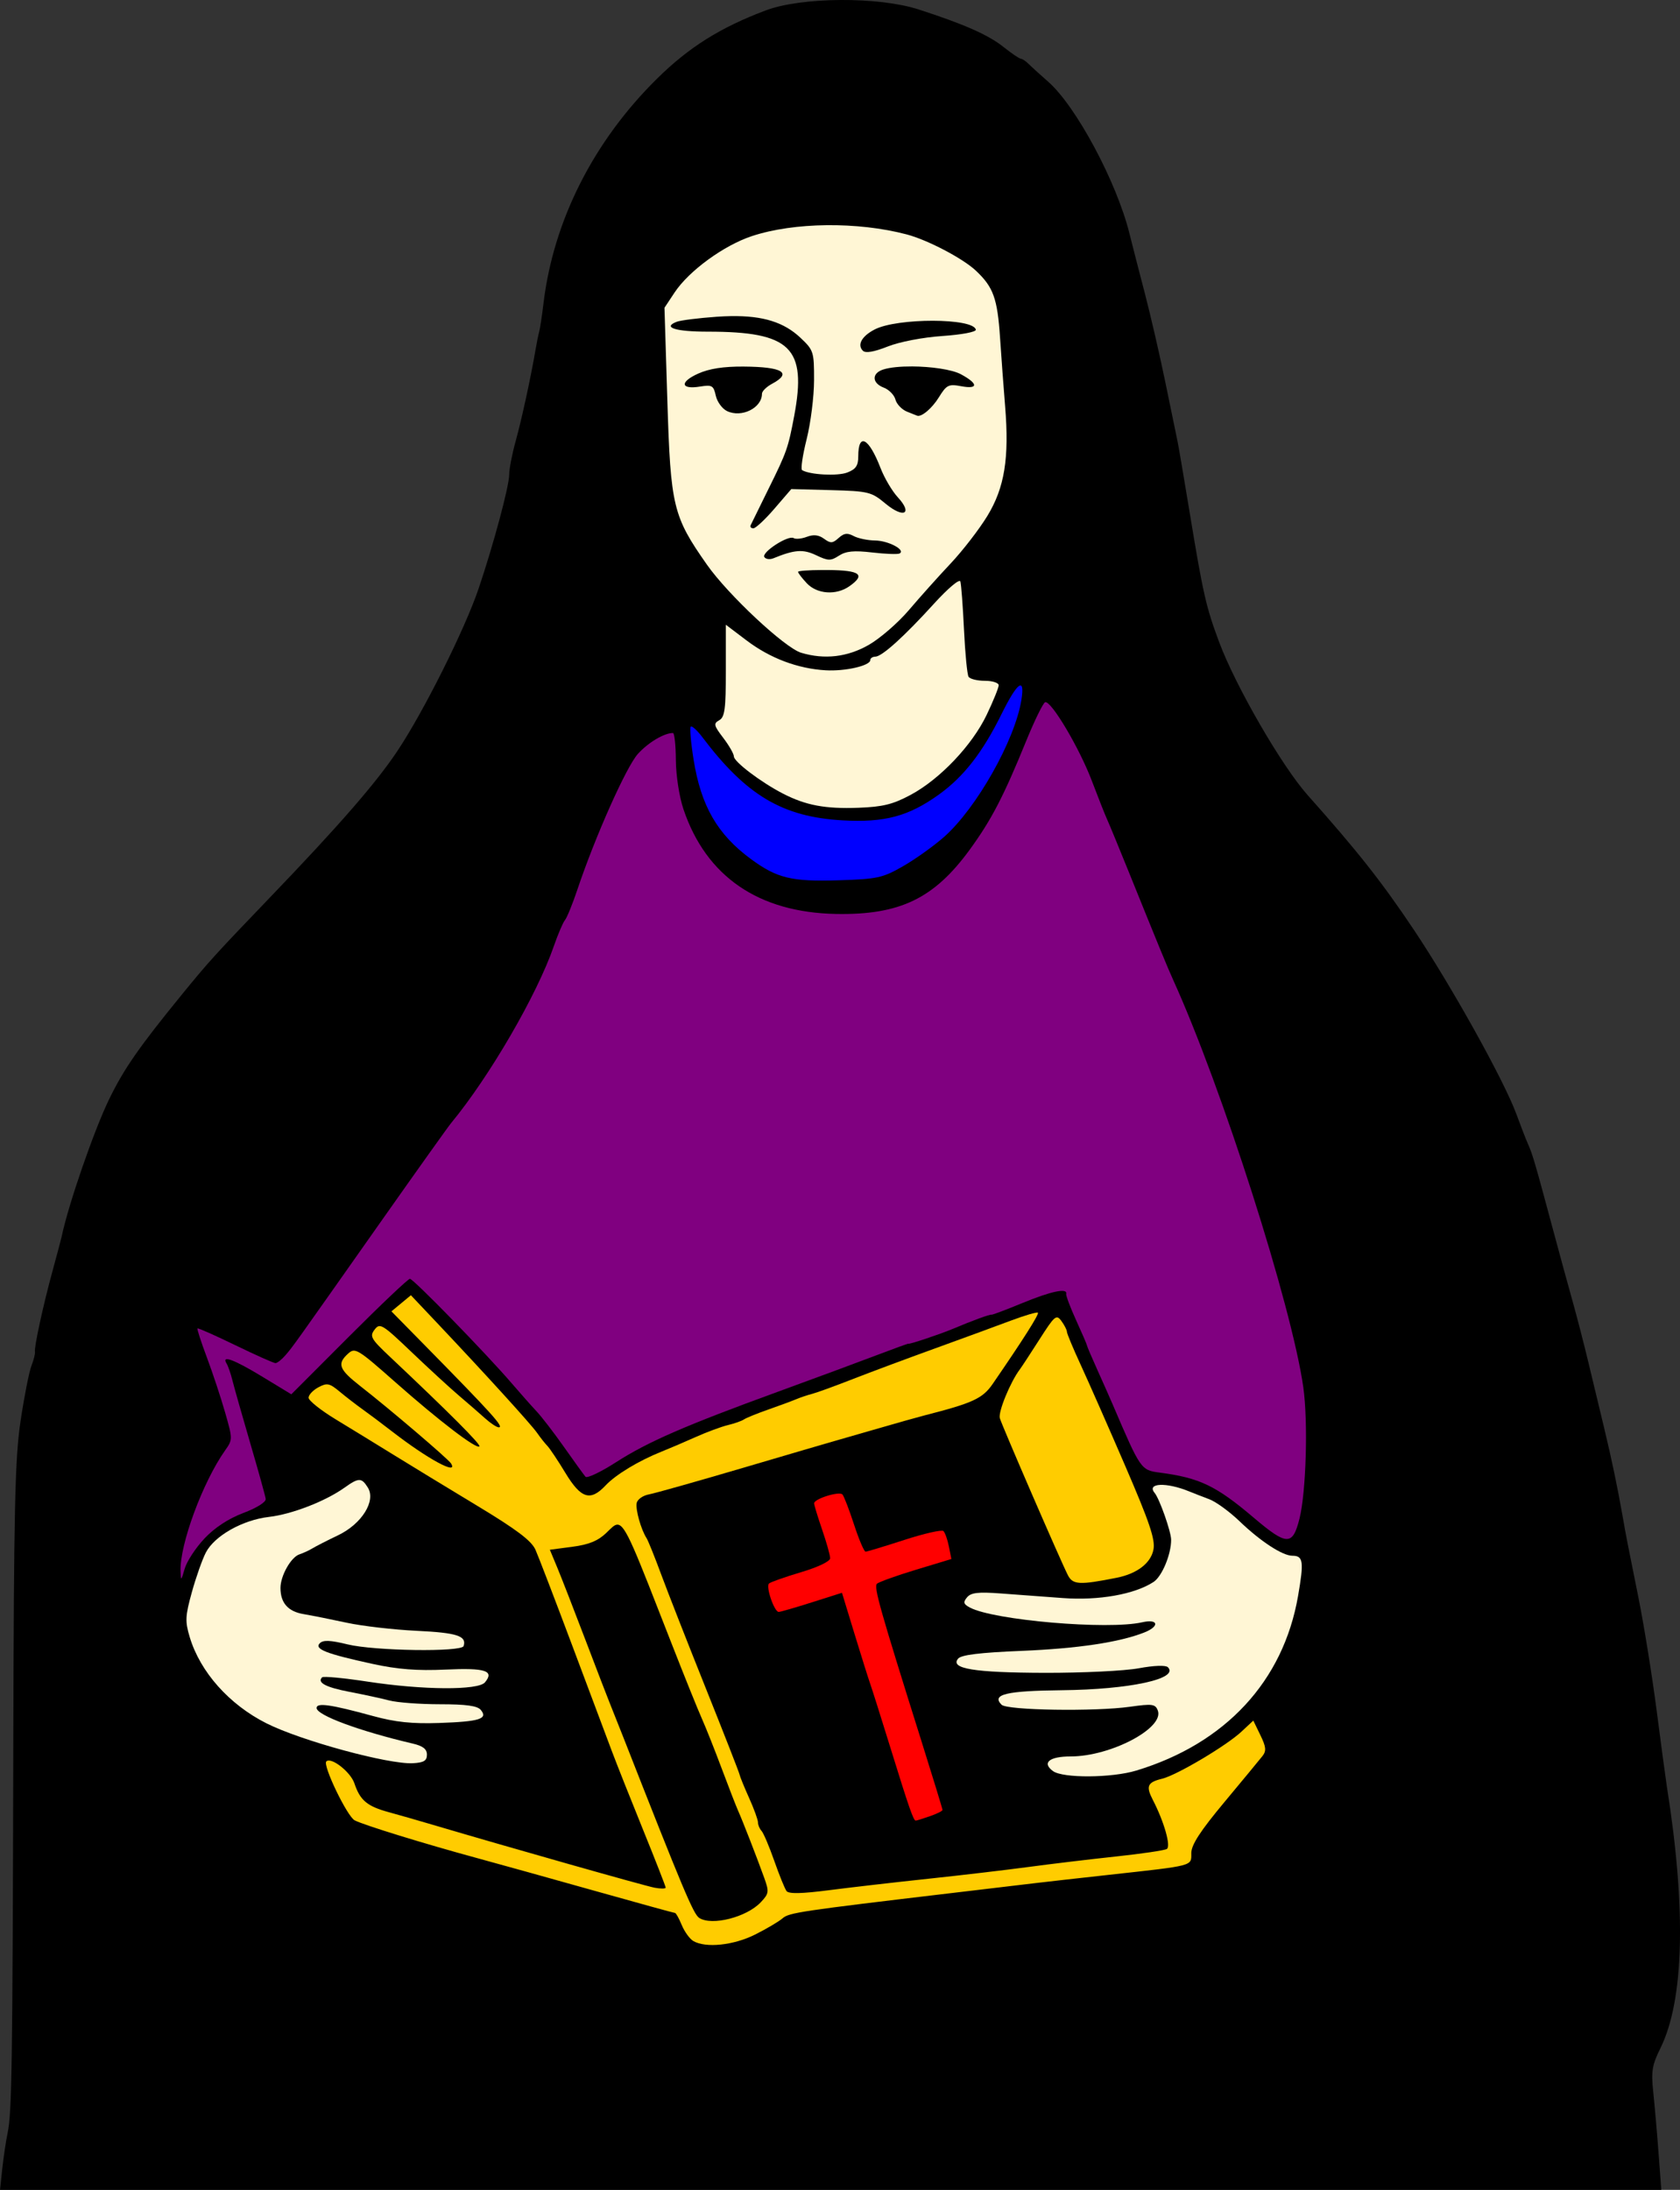 <?xml version="1.0" encoding="UTF-8"?>
<svg version="1.1" viewBox="0 0 334.97 436.51" xmlns="http://www.w3.org/2000/svg">
<rect x="0" y="0" width="334.97" height="436.51" fill="#333333" stroke="none"/>
<g transform="translate(-60.875 -20.29)" stroke-width=".8">
<path d="m61.327 452.6c0.248-2.31 0.727-5.525 1.065-7.144 0.853-4.091 0.985-13.125 1.133-77.056 0.109-47.343 0.332-57.36 1.442-64.8 0.722-4.84 1.696-9.803 2.164-11.028 0.468-1.225 0.789-2.485 0.713-2.8-0.204-0.844 1.635-9.31 3.513-16.172 0.903-3.3 1.717-6.36 1.808-6.8 1.332-6.411 6.495-21.329 9.524-27.516 2.95-6.027 5.91-10.276 14.489-20.801 5.249-6.439 6.603-7.931 17.515-19.293 13.857-14.428 21.151-22.81 25.423-29.215 5.25-7.871 13.458-24.28 16.194-32.376 2.981-8.82 6.091-20.421 6.091-22.718 0-1.102 0.579-4.092 1.286-6.643 1.206-4.352 3.044-12.804 3.965-18.239 0.224-1.32 0.553-2.94 0.732-3.6s0.56-3.164 0.846-5.564c1.972-16.533 9.953-32.339 22.654-44.87 6.362-6.276 12.638-10.211 21.717-13.616 7.115-2.668 22.42-2.762 30.4-0.185 9.072 2.929 13.914 5.067 16.953 7.485 1.624 1.292 3.18 2.349 3.457 2.349 0.277 0 0.956 0.45 1.508 1 0.552 0.55 2.328 2.16 3.947 3.579 5.554 4.868 13.644 19.964 16.196 30.221 0.547 2.2 1.937 7.6 3.087 12 1.151 4.4 3.016 12.5 4.144 18 1.129 5.5 2.205 10.72 2.392 11.6 0.187 0.88 1.23 7 2.317 13.6 2.752 16.703 3.327 19.242 5.946 26.263 3.287 8.812 12.492 24.728 17.651 30.52 9.982 11.207 14.744 17.241 21.131 26.774 7.536 11.249 18.057 30.156 20.502 36.842 0.885 2.42 1.935 5.12 2.335 6 0.848 1.868 1.465 3.978 4.796 16.4 1.357 5.06 3.177 11.72 4.045 14.8s2.311 8.66 3.205 12.4 2.322 9.68 3.171 13.2c1.413 5.85 2.674 11.899 3.642 17.458 0.678 3.894 1.02 5.651 3.065 15.742 1.115 5.5 2.775 15.76 3.689 22.8s1.835 13.88 2.045 15.2c3.896 24.442 3.444 42.615-1.297 52.183-1.642 3.315-1.854 4.601-1.424 8.655 0.278 2.619 0.755 8.091 1.06 12.162l0.555 7.4h-331.24z"/>
<path d="m225.7 65.176c-5.439 0.059-10.703 0.787-14.9 2.174-5.606 1.852-12.566 6.929-15.426 11.25l-2.012 3.037 0.574 18.533c0.653 21.081 1.124 23.031 7.889 32.672 4.21 6.001 15.525 16.58 18.781 17.561 4.663 1.404 9.241 0.871 13.5-1.572 2.258-1.295 5.858-4.42 8-6.943 2.142-2.523 5.875-6.69 8.295-9.258 2.42-2.568 5.722-6.842 7.34-9.498 3.435-5.638 4.388-11.515 3.541-21.852-0.292-3.564-0.748-9.72-1.012-13.68-0.522-7.824-1.329-10.069-4.799-13.342-2.604-2.456-9.641-6.144-13.824-7.244-4.896-1.288-10.509-1.897-15.947-1.838zm-19.059 18.127c6.398-0.099 10.558 1.227 13.834 4.316 2.624 2.475 2.724 2.786 2.711 8.475-7e-3 3.248-0.672 8.528-1.477 11.734s-1.214 5.984-0.91 6.172c1.507 0.931 7.055 1.228 9 0.482 1.716-0.658 2.201-1.366 2.201-3.217 0-4.835 2.104-3.73 4.447 2.334 0.765 1.98 2.308 4.592 3.428 5.805 3.068 3.325 1.19 4.294-2.453 1.266-2.814-2.339-3.361-2.474-10.867-2.68l-7.904-0.215-3.369 3.912c-1.853 2.152-3.741 3.912-4.193 3.912-0.452 0-0.701-0.27-0.553-0.6s1.814-3.716 3.699-7.523c3.489-7.046 3.801-7.941 4.992-14.277 2.56-13.618-0.701-16.799-17.219-16.799-6.461 0-9.125-0.846-6.203-1.969 0.767-0.295 4.346-0.745 7.953-1 1.009-0.071 1.969-0.115 2.883-0.129zm40.236 0.922c4.418 0.009 8.33 0.604 8.564 1.777 0.09 0.451-2.792 0.999-6.643 1.262-3.927 0.268-8.549 1.157-10.939 2.102-2.752 1.087-4.407 1.368-4.938 0.838-1.182-1.182-0.224-2.91 2.352-4.242 2.26-1.169 7.185-1.745 11.604-1.736zm-4.162 9.107c3.771 0.019 7.964 0.597 9.746 1.557 3.505 1.888 3.513 3.035 0.018 2.379-2.47-0.463-2.878-0.258-4.416 2.231-1.356 2.194-3.467 3.975-4.328 3.65-0.074-0.028-0.978-0.388-2.01-0.801-1.032-0.413-2.072-1.5-2.311-2.412-0.239-0.913-1.284-1.982-2.324-2.377-2.392-0.909-2.444-2.876-0.096-3.621 1.347-0.427 3.458-0.617 5.721-0.605zm-33.557 0.027c7.782 0.055 9.737 1.247 5.641 3.439-1.1 0.589-2 1.481-2 1.982 0 2.828-4.058 4.842-6.959 3.453-0.968-0.463-1.98-1.849-2.25-3.08-0.444-2.021-0.747-2.197-3.139-1.809-3.879 0.629-4.109-0.898-0.387-2.576 2.213-0.998 5.061-1.439 9.094-1.41zm20.529 33.346c0.41-0.008 0.847 0.14 1.393 0.432 0.888 0.475 2.809 0.875 4.268 0.889 2.629 0.025 6.147 1.882 4.9 2.586-0.356 0.201-2.809 0.114-5.449-0.195-3.655-0.429-5.24-0.278-6.648 0.635-1.651 1.07-2.14 1.059-4.545-0.088-2.602-1.241-4.289-1.12-8.525 0.607-0.725 0.296-1.537 0.184-1.805-0.248-0.589-0.953 4.786-4.426 5.842-3.773 0.411 0.254 1.6 0.139 2.643-0.258 1.325-0.504 2.353-0.388 3.412 0.387 1.305 0.954 1.71 0.934 2.906-0.148 0.604-0.546 1.083-0.814 1.609-0.824zm-4.893 7.203c0.39-0.002 0.793-0.002 1.205 0.002 6.401 0.056 7.531 0.926 4.221 3.244-2.632 1.844-6.436 1.572-8.482-0.605-0.957-1.018-1.738-2.041-1.738-2.272 0-0.202 2.067-0.354 4.795-0.369z" fill="#fff6d5"/>
<path d="m242.43 178.74c5.861-3.139 12.284-9.899 15.19-15.988 1.309-2.742 2.379-5.384 2.379-5.871s-1.239-0.886-2.753-0.886-2.978-0.364-3.253-0.81c-0.275-0.445-0.685-4.675-0.91-9.4-0.226-4.725-0.551-9.043-0.724-9.595-0.175-0.562-2.48 1.378-5.227 4.4-6.011 6.612-10.403 10.577-11.733 10.593-0.55 6e-3 -1 0.312-1 0.678 0 1.126-5 2.268-8.92 2.038-5.551-0.326-11.063-2.406-15.721-5.931l-4.159-3.147v9.148c0 7.665-0.214 9.268-1.318 9.886-1.177 0.659-1.091 1.035 0.8 3.515 1.165 1.528 2.118 3.191 2.118 3.697 0 1.061 5.421 5.166 9.788 7.413 4.555 2.343 8.429 3.071 15.043 2.825 4.866-0.181 6.875-0.676 10.4-2.564z" fill="#fff6d5"/>
<path d="m240.92 192.96c2.432-1.392 6.107-4.013 8.166-5.825 6.471-5.696 14.159-19.301 15.442-27.327 0.751-4.699-0.787-3.603-3.964 2.825-3.777 7.643-7.548 12.488-12.475 16.027-6.058 4.352-10.831 5.63-19.24 5.151-11.947-0.681-19.166-4.967-27.938-16.585-1.042-1.379-2.082-2.319-2.313-2.089-0.231 0.231 0.031 3.219 0.582 6.64 1.477 9.176 4.75 14.841 11.404 19.737 5.208 3.832 8.129 4.542 17.467 4.245 7.766-0.247 8.803-0.472 12.869-2.798z" fill="#00f"/>
<path d="m101.63 326.97c2.045-2.171 4.799-3.979 7.769-5.099 2.692-1.015 4.54-2.179 4.455-2.805-0.08-0.588-1.463-5.57-3.073-11.07s-3.206-11.128-3.549-12.506c-0.342-1.378-0.871-2.908-1.175-3.4-1.09-1.764 1.436-0.836 7.122 2.617l5.783 3.511 11.498-11.511c6.324-6.331 11.789-11.511 12.145-11.511 0.696 0 15.163 14.846 20.304 20.835 1.716 1.999 3.95 4.519 4.966 5.6s3.493 4.306 5.507 7.165c2.014 2.86 3.918 5.494 4.232 5.853 0.314 0.359 3.05-0.939 6.078-2.885 6.344-4.076 13.777-7.313 32.307-14.066 7.26-2.646 16.08-5.909 19.6-7.25 3.52-1.341 6.4-2.384 6.4-2.317 0 0.217 6.332-1.895 8.8-2.935 3.964-1.671 7.517-2.973 7.766-2.845 0.129 0.066 2.894-0.977 6.144-2.317 5.745-2.369 9.037-3.06 8.749-1.837-0.078 0.33 0.822 2.715 2 5.3 1.178 2.585 2.141 4.824 2.141 4.976s0.939 2.357 2.086 4.9c1.147 2.543 2.549 5.704 3.113 7.024 5.488 12.825 5.567 12.939 9.305 13.428 7.945 1.04 11.24 2.618 18.73 8.972 6.633 5.627 7.777 5.652 9.145 0.201 1.324-5.279 1.73-19.355 0.757-26.2-2.317-16.283-16.178-59.653-25.953-81.2-1.134-2.499-2.903-6.802-8.882-21.6-1.956-4.84-3.887-9.52-4.292-10.4-0.405-0.88-1.77-4.327-3.033-7.66-2.48-6.545-8.119-16.044-9.307-15.678-0.402 0.124-2.116 3.626-3.809 7.782-4.474 10.986-6.927 15.706-11.226 21.603-7.116 9.76-13.951 13.051-26.634 12.822-15.461-0.279-25.925-7.45-30.449-20.868-0.839-2.49-1.498-6.744-1.517-9.799-0.018-2.969-0.28-5.399-0.581-5.4-1.758-3e-3 -4.944 1.897-7.002 4.176-2.3 2.547-8.504 16.46-12.05 27.024-0.96 2.86-2.075 5.599-2.477 6.087-0.402 0.488-1.403 2.828-2.223 5.2-3.351 9.689-12.84 26.028-20.473 35.254-0.61 0.737-6.769 9.377-13.687 19.2-18.033 25.604-17.799 25.277-19.314 27.046-0.76 0.887-1.671 1.613-2.025 1.613-0.354 0-3.95-1.604-7.991-3.565-4.041-1.961-7.444-3.468-7.562-3.35-0.118 0.118 0.723 2.712 1.869 5.765 1.146 3.053 2.781 7.983 3.633 10.956 1.532 5.347 1.532 5.431 8e-4 7.6-4.465 6.325-9.058 18.769-8.879 24.058 0.068 2.012 0.116 1.984 0.831-0.496 0.417-1.447 2.185-4.145 3.927-5.995z" fill="#800080"/>
<path d="m283.55 334.78c4.058-0.809 6.806-2.926 7.314-5.636 0.374-1.994-0.791-5.437-5.635-16.657-3.358-7.779-7.349-16.833-8.867-20.12s-2.761-6.266-2.761-6.62c0-0.354-0.49-1.314-1.089-2.133-1.008-1.378-1.334-1.106-4.371 3.647-1.805 2.825-3.565 5.51-3.911 5.967-1.902 2.511-4.37 8.519-4.003 9.747 0.481 1.612 12.105 28.428 13.562 31.285 0.985 1.933 2.319 2.004 9.761 0.52z" fill="#fc0"/>
<path d="m146 370.05c0-1.112-0.79-1.734-2.8-2.205-10.644-2.493-19.2-5.66-19.2-7.105 0-1.103 2.824-0.701 11.2 1.593 4.498 1.232 7.814 1.581 13.245 1.397 8.039-0.273 9.777-0.818 8.295-2.602-0.68-0.819-2.916-1.129-8.146-1.129-3.965 0-8.511-0.34-10.102-0.755s-5.153-1.187-7.916-1.714c-4.739-0.905-6.524-1.849-5.476-2.898 0.253-0.253 4.339 0.133 9.08 0.858 11.04 1.689 22.052 1.757 23.39 0.144 1.927-2.322 0.114-2.91-7.838-2.544-5.683 0.261-9.558-0.042-14.619-1.144-9.225-2.009-11.628-2.953-10.47-4.111 0.672-0.672 2.091-0.613 5.53 0.23 5.34 1.309 22.749 1.56 23.143 0.334 0.647-2.012-1.322-2.654-9.317-3.036-4.62-0.221-10.92-0.948-14-1.615s-6.946-1.439-8.59-1.715c-3.106-0.521-4.61-2.225-4.61-5.22 0-2.42 2.088-6.127 3.768-6.688 0.788-0.263 1.972-0.81 2.632-1.215 0.66-0.405 2.939-1.567 5.065-2.582 4.746-2.267 7.617-6.857 5.955-9.519-1.255-2.01-1.812-2.008-4.657 0.019-3.805 2.71-10.514 5.308-15.044 5.827-5.266 0.603-10.873 3.764-12.6 7.104-0.71 1.373-1.964 4.927-2.788 7.898-1.323 4.774-1.372 5.817-0.423 8.97 2.092 6.95 7.862 13.43 15.292 17.173 6.872 3.461 24.332 8.216 29.2 7.953 2.184-0.118 2.8-0.493 2.8-1.701z" fill="#fff6d5"/>
<path d="m287.46 373.21c17.766-5.39 29.285-17.819 32.227-34.774 1.201-6.922 1.044-8.035-1.135-8.04-1.969-4e-3 -6.354-2.867-10.517-6.866-2-1.921-4.716-3.898-6.036-4.393-1.32-0.495-3.12-1.196-4-1.557-4.572-1.878-8.563-1.706-6.902 0.296 0.971 1.169 3.276 7.711 3.285 9.322 0.017 2.908-1.815 7.315-3.501 8.419-3.768 2.469-10.925 3.74-18.082 3.212-3.74-0.276-9.345-0.691-12.457-0.921-4.428-0.329-5.873-0.159-6.652 0.779-0.816 0.983-0.716 1.348 0.555 2.029 4.75 2.542 27.534 4.495 34.353 2.946 3.256-0.74 3.558 0.799 0.4 2.042-4.957 1.95-13.248 3.191-24.403 3.651-8.355 0.345-12.061 0.798-12.687 1.552-1.659 1.999 3.176 2.791 17.274 2.828 7.489 0.02 15.914-0.387 18.722-0.904 3.068-0.566 5.396-0.65 5.834-0.213 2.298 2.298-7.605 4.444-21.16 4.586-11.089 0.116-14.062 0.832-12.002 2.892 1.114 1.114 18.598 1.387 25.608 0.401 4.447-0.626 5.046-0.546 5.54 0.743 1.344 3.502-9.384 9.159-17.371 9.159-4.27 0-5.793 1.263-3.525 2.921 1.982 1.449 11.703 1.385 16.63-0.11z" fill="#fff6d5"/>
<path d="m246.28 382.32c1.386-0.483 2.519-1.044 2.519-1.247 0-0.203-1.833-6.197-4.074-13.322-8.419-26.765-9.659-31.14-9.001-31.768 0.371-0.355 3.864-1.61 7.76-2.79l7.085-2.145-0.5-2.501c-0.275-1.375-0.763-2.757-1.085-3.07-0.322-0.313-3.825 0.481-7.785 1.765-3.96 1.284-7.441 2.339-7.735 2.344-0.294 6e-3 -1.329-2.42-2.299-5.39s-2.012-5.675-2.316-6.011c-0.634-0.702-5.651 0.864-5.651 1.764 0 0.328 0.72 2.689 1.6 5.247 0.88 2.558 1.6 5.124 1.6 5.702 0 0.613-2.417 1.771-5.8 2.779-3.19 0.95-6.067 1.965-6.393 2.256-0.684 0.61 1.046 5.663 1.938 5.663 0.327 0 3.298-0.859 6.603-1.908l6.008-1.908 2.474 8.108c1.361 4.459 2.791 9.008 3.179 10.108 0.388 1.1 2.208 6.86 4.045 12.8 3.652 11.808 4.553 14.4 5.008 14.4 0.165 0 1.434-0.395 2.82-0.878z" fill="#f00"/>
<path d="m142.8 278.47-1.939 1.607-1.94 1.607 6.34 6.447c13.818 14.055 16.178 16.668 15.055 16.668-0.403 0-1.63-0.809-2.728-1.799-1.099-0.99-3.437-3.021-5.193-4.512-1.757-1.491-6.007-5.396-9.447-8.678-5.86-5.591-6.325-5.875-7.381-4.49-1.023 1.342-0.741 1.842 3.055 5.416 11.683 11.002 18.192 17.519 17.844 17.867-0.596 0.596-8.003-5.061-16.779-12.814-7.529-6.652-8.011-6.942-9.41-5.676-2.241 2.028-1.824 3.14 2.416 6.449 5.928 4.627 17.555 14.537 18.111 15.438 1.519 2.458-4.624-0.867-11.682-6.324-2.046-1.582-4.732-3.597-5.969-4.477-1.237-0.88-3.283-2.459-4.547-3.51-2.042-1.697-2.514-1.794-4.25-0.865-1.074 0.575-1.953 1.51-1.953 2.076s2.428 2.502 5.398 4.305c2.97 1.802 8.136 4.968 11.479 7.035 3.343 2.067 10.851 6.64 16.686 10.16 7.928 4.783 10.875 7.005 11.672 8.799 0.586 1.32 3.836 9.781 7.221 18.801 3.384 9.02 6.964 18.559 7.955 21.199s3.826 9.779 6.297 15.863c2.471 6.084 4.492 11.255 4.492 11.49 0 0.236-0.989 0.244-2.199 0.02-1.917-0.356-29.146-8.077-44.201-12.533-2.86-0.847-6.819-1.982-8.799-2.522-4.33-1.179-5.724-2.345-6.863-5.744-0.767-2.288-4.655-5.323-5.604-4.375-0.76 0.76 4.174 10.994 5.666 11.75 1.918 0.973 13.896 4.662 24.4 7.518 4.18 1.136 14.692 4.061 23.359 6.5 8.667 2.438 15.912 4.434 16.102 4.434s0.795 1.087 1.346 2.418c0.551 1.33 1.587 2.76 2.299 3.176 2.476 1.447 8.023 0.868 12.32-1.285 2.295-1.15 4.764-2.61 5.486-3.244 1.278-1.123 3.498-1.455 33.928-5.057 7.063-0.836 14.443-1.712 16.4-1.947 1.957-0.235 8.6-0.984 14.76-1.662 17.056-1.878 16.4-1.705 16.4-4.322 0-1.647 1.771-4.378 6.6-10.17 3.63-4.355 7.046-8.489 7.592-9.185 0.803-1.025 0.723-1.82-0.418-4.166l-1.41-2.9-2.383 2.223c-3.005 2.802-12.87 8.653-15.789 9.363-2.95 0.718-3.282 1.479-1.853 4.24 2.243 4.337 3.638 9.238 2.781 9.768-0.446 0.276-5.021 0.951-10.166 1.5-5.145 0.549-12.954 1.485-17.354 2.078-4.4 0.593-13.4 1.651-20 2.352-6.6 0.7-15.528 1.728-19.838 2.285-5.433 0.702-8.029 0.754-8.465 0.174-0.345-0.461-1.448-3.177-2.451-6.037-1.003-2.86-2.144-5.541-2.535-5.959s-0.711-1.183-0.711-1.699c0-0.516-0.79-2.694-1.756-4.84-0.966-2.146-1.83-4.261-1.918-4.701-0.088-0.44-3.118-8.181-6.732-17.201s-7.62-19.237-8.902-22.707c-1.282-3.47-2.589-6.711-2.904-7.201-1.113-1.73-2.231-5.707-1.969-7.006 0.146-0.723 1.237-1.496 2.424-1.715 1.187-0.219 9.717-2.625 18.957-5.348 9.24-2.723 17.52-5.149 18.4-5.391 0.88-0.242 4.66-1.33 8.4-2.418 3.74-1.088 7.879-2.253 9.199-2.59 9.653-2.467 11.596-3.364 13.602-6.277 6.054-8.798 9.301-13.912 9.014-14.199-0.178-0.178-2.639 0.546-5.469 1.609-2.83 1.063-9.646 3.562-15.146 5.551-5.5 1.989-12.88 4.739-16.4 6.115-3.52 1.376-7.12 2.684-8 2.906s-2.319 0.707-3.199 1.076c-0.88 0.369-3.4 1.3-5.6 2.07-2.2 0.77-4.361 1.648-4.801 1.951-0.44 0.304-1.874 0.81-3.188 1.125-1.313 0.315-4.194 1.381-6.4 2.369s-5.272 2.298-6.812 2.912c-4.563 1.819-9.152 4.588-11.18 6.746-3.031 3.226-4.901 2.647-8.01-2.482-1.501-2.477-3.122-4.907-3.602-5.4-0.48-0.493-1.399-1.654-2.041-2.58-1.172-1.69-10.262-11.683-19.967-21.947l-5.201-5.5zm41.174 45.727c1.644-0.019 3.394 4.754 10.848 23.805 2.496 6.38 5.189 13.056 5.984 14.834s2.586 6.278 3.978 10c1.393 3.721 2.856 7.485 3.252 8.365 0.892 1.984 3.774 9.387 5.215 13.398 0.999 2.781 0.949 3.134-0.688 4.869-2.815 2.986-9.751 4.75-12.273 3.121-1.156-0.746-3.221-5.664-15.203-36.188-1.123-2.86-2.34-5.921-2.703-6.801-0.363-0.88-2.511-6.46-4.771-12.4-2.261-5.94-4.784-12.42-5.607-14.4l-1.498-3.6 4.492-0.59c3.28-0.43 5.103-1.175 6.758-2.76 0.946-0.906 1.573-1.647 2.217-1.654z" fill="#fc0"/>
</g>
</svg>

